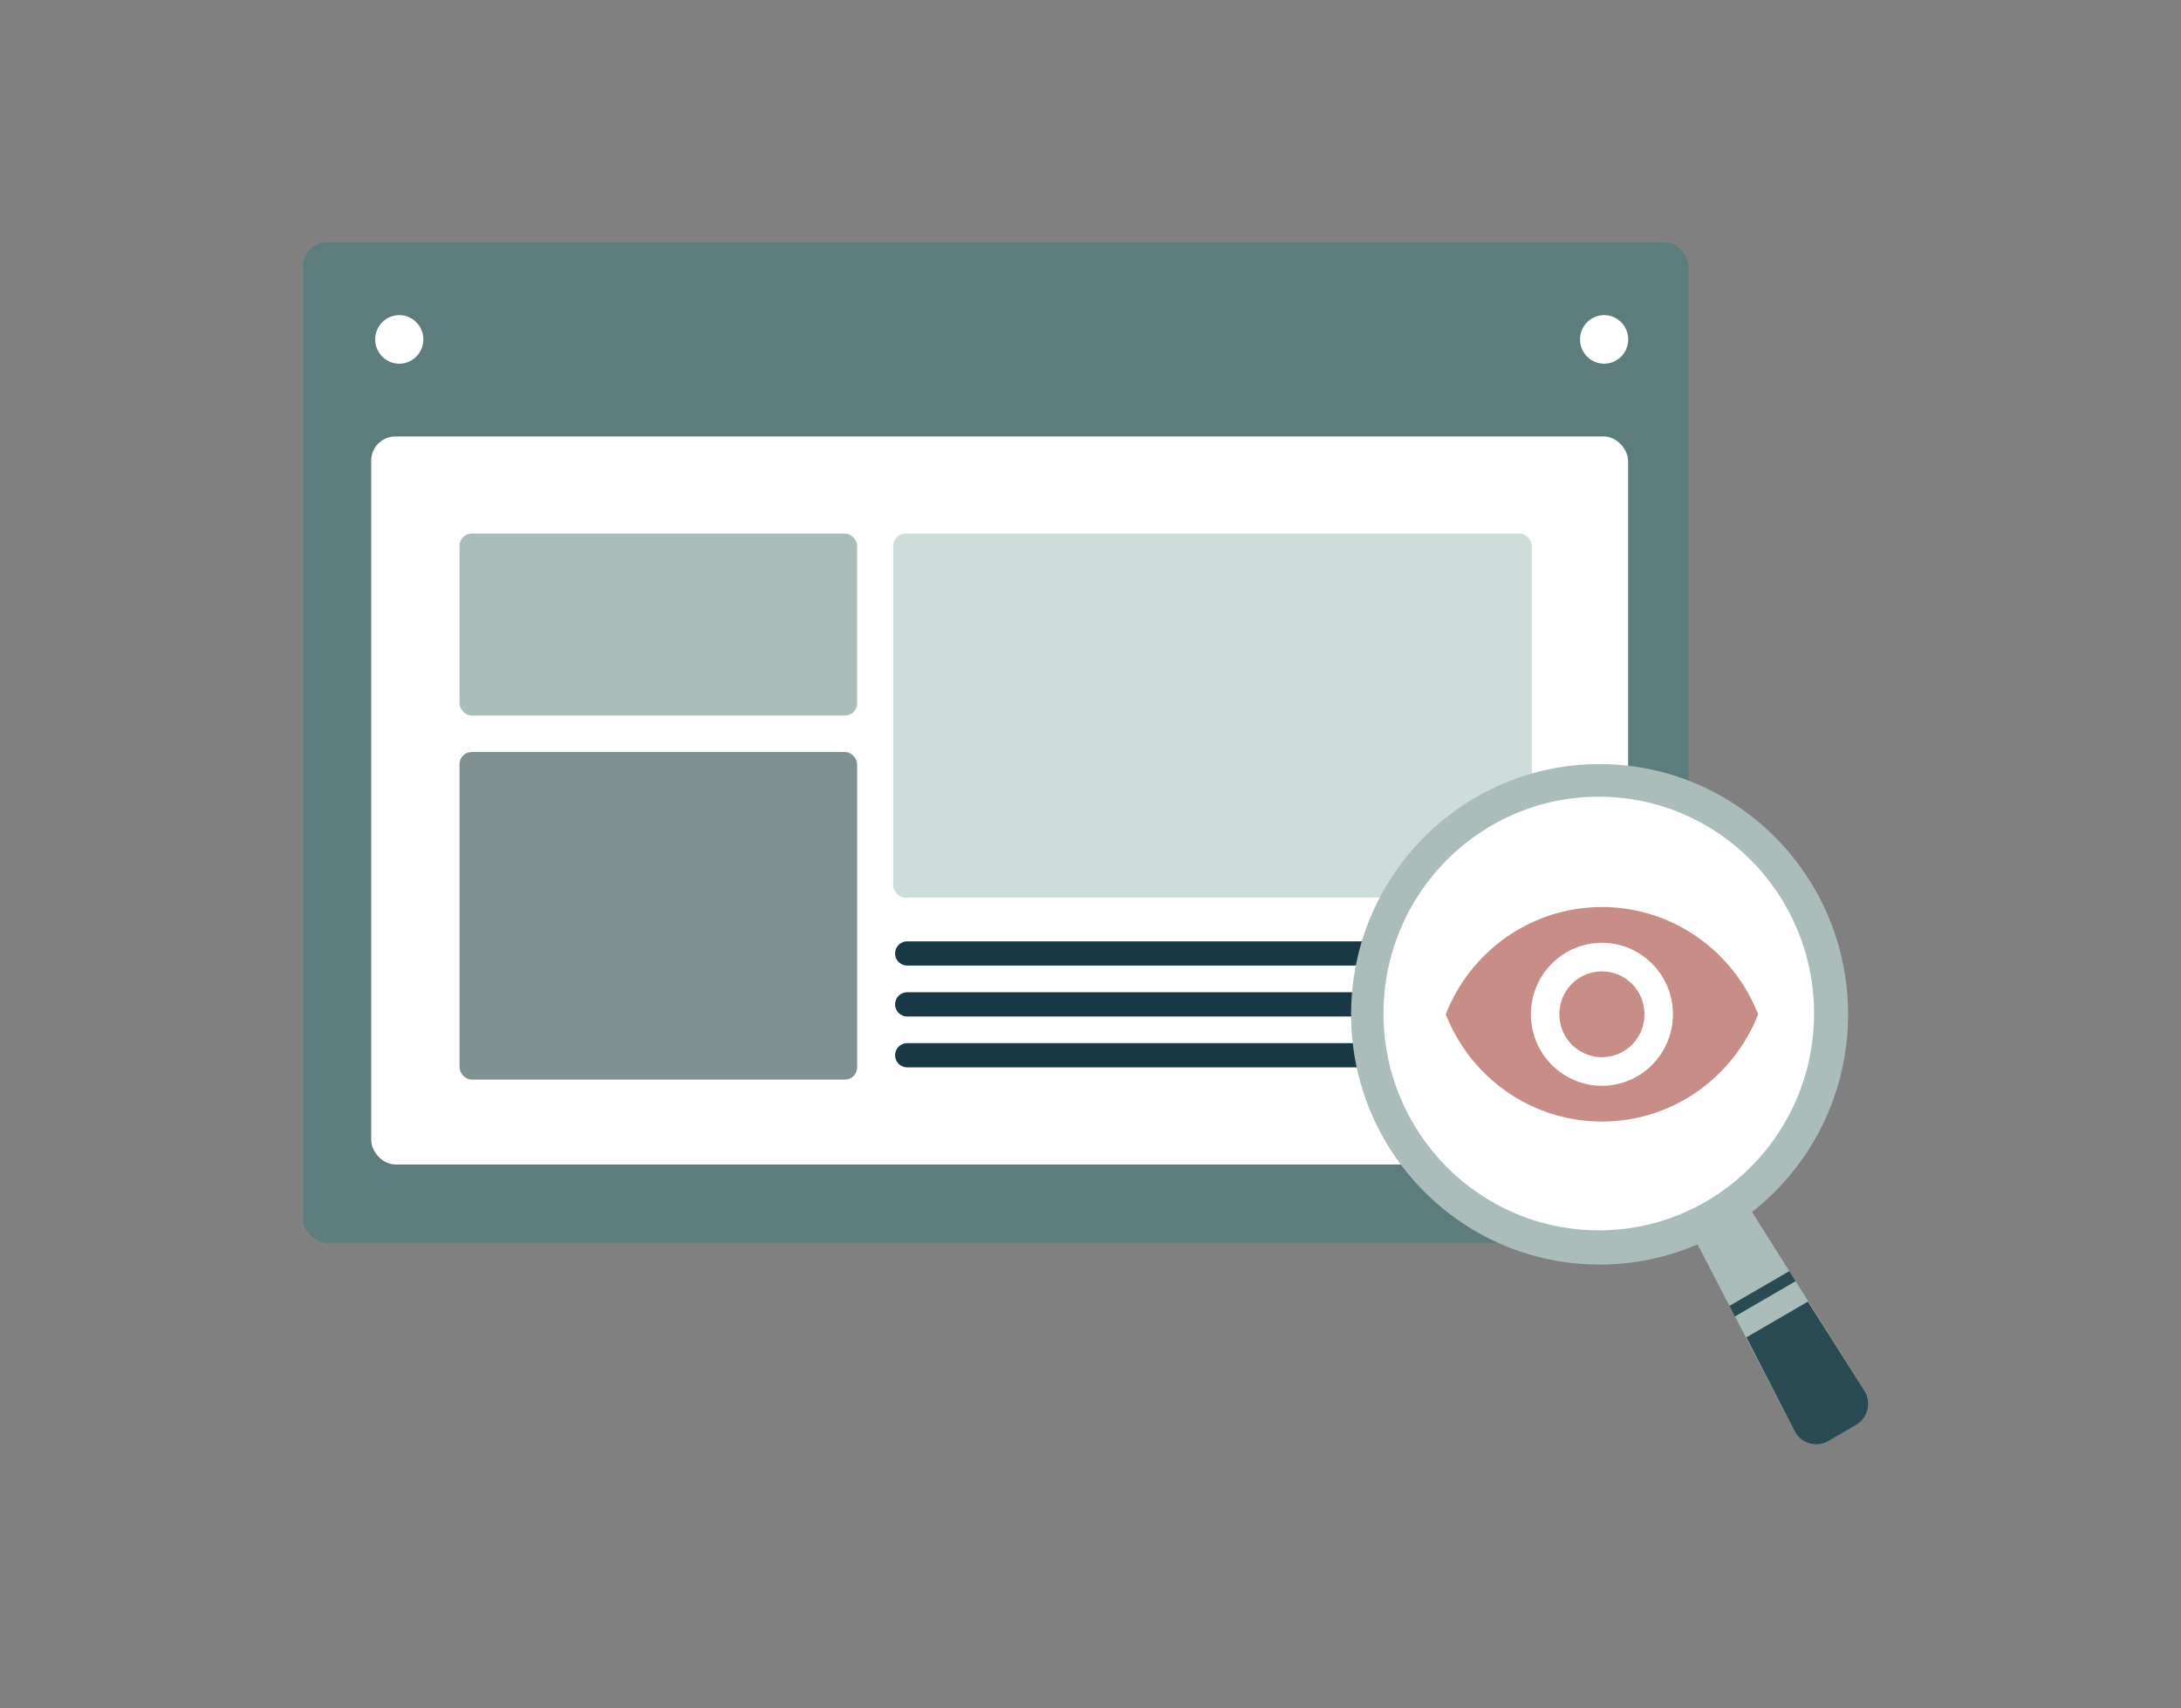 <svg width="60" height="47" viewBox="0 0 60 47" fill="none" xmlns="http://www.w3.org/2000/svg">
<rect x="0" y="0" width="60" height="47" fill="#808080" stroke="none"/>
<rect x="8.333" y="6.668" width="38.117" height="27.525" rx="0.667" fill="#5D7C7D"/>
<ellipse cx="10.984" cy="9.338" rx="0.663" ry="0.668" fill="white"/>
<ellipse cx="44.13" cy="9.338" rx="0.663" ry="0.668" fill="white"/>
<rect x="10.212" y="12.008" width="34.577" height="20.03" rx="0.667" fill="white"/>
<path d="M24.958 26.232H42.14" stroke="#193846" stroke-width="0.667" stroke-linecap="round"/>
<path d="M24.958 27.633H42.14" stroke="#193846" stroke-width="0.667" stroke-linecap="round"/>
<path d="M24.958 29.033H42.14" stroke="#193846" stroke-width="0.667" stroke-linecap="round"/>
<rect x="12.642" y="20.689" width="10.938" height="9.013" rx="0.333" fill="#7F9291"/>
<rect x="24.573" y="14.68" width="17.567" height="10.015" rx="0.333" fill="#CDDEDA"/>
<rect x="12.642" y="14.68" width="10.938" height="5.007" rx="0.333" fill="#ABBDBA"/>
<path d="M46.069 33.022L47.479 32.202L51.297 38.265C51.499 38.585 51.394 39.011 51.066 39.202L50.294 39.651C49.967 39.841 49.548 39.72 49.373 39.383L46.069 33.022Z" fill="#ABBDBA"/>
<path d="M49.374 39.38L48.044 36.795L49.736 35.811L51.293 38.264C51.497 38.585 51.393 39.012 51.064 39.203L50.297 39.65C49.968 39.841 49.548 39.718 49.374 39.38Z" fill="#2A4B54"/>
<path d="M47.726 36.221L47.577 35.929L49.225 34.971L49.398 35.25L47.726 36.221Z" fill="#2A4B54"/>
<ellipse cx="44.005" cy="27.907" rx="6.836" ry="6.885" fill="#ABBDBA"/>
<ellipse cx="43.983" cy="27.885" rx="5.922" ry="5.965" fill="white"/>
<path d="M44.069 24.955C42.116 24.955 40.448 26.179 39.773 27.906C40.448 29.633 42.116 30.857 44.069 30.857C46.023 30.857 47.691 29.633 48.367 27.906C47.691 26.179 46.023 24.955 44.069 24.955ZM44.069 29.873C42.991 29.873 42.116 28.992 42.116 27.906C42.116 26.82 42.991 25.939 44.069 25.939C45.148 25.939 46.023 26.82 46.023 27.906C46.023 28.992 45.148 29.873 44.069 29.873ZM44.069 26.726C43.421 26.726 42.898 27.253 42.898 27.906C42.898 28.559 43.421 29.086 44.069 29.086C44.718 29.086 45.241 28.559 45.241 27.906C45.241 27.253 44.718 26.726 44.069 26.726Z" fill="#C78D86"/>
</svg>
